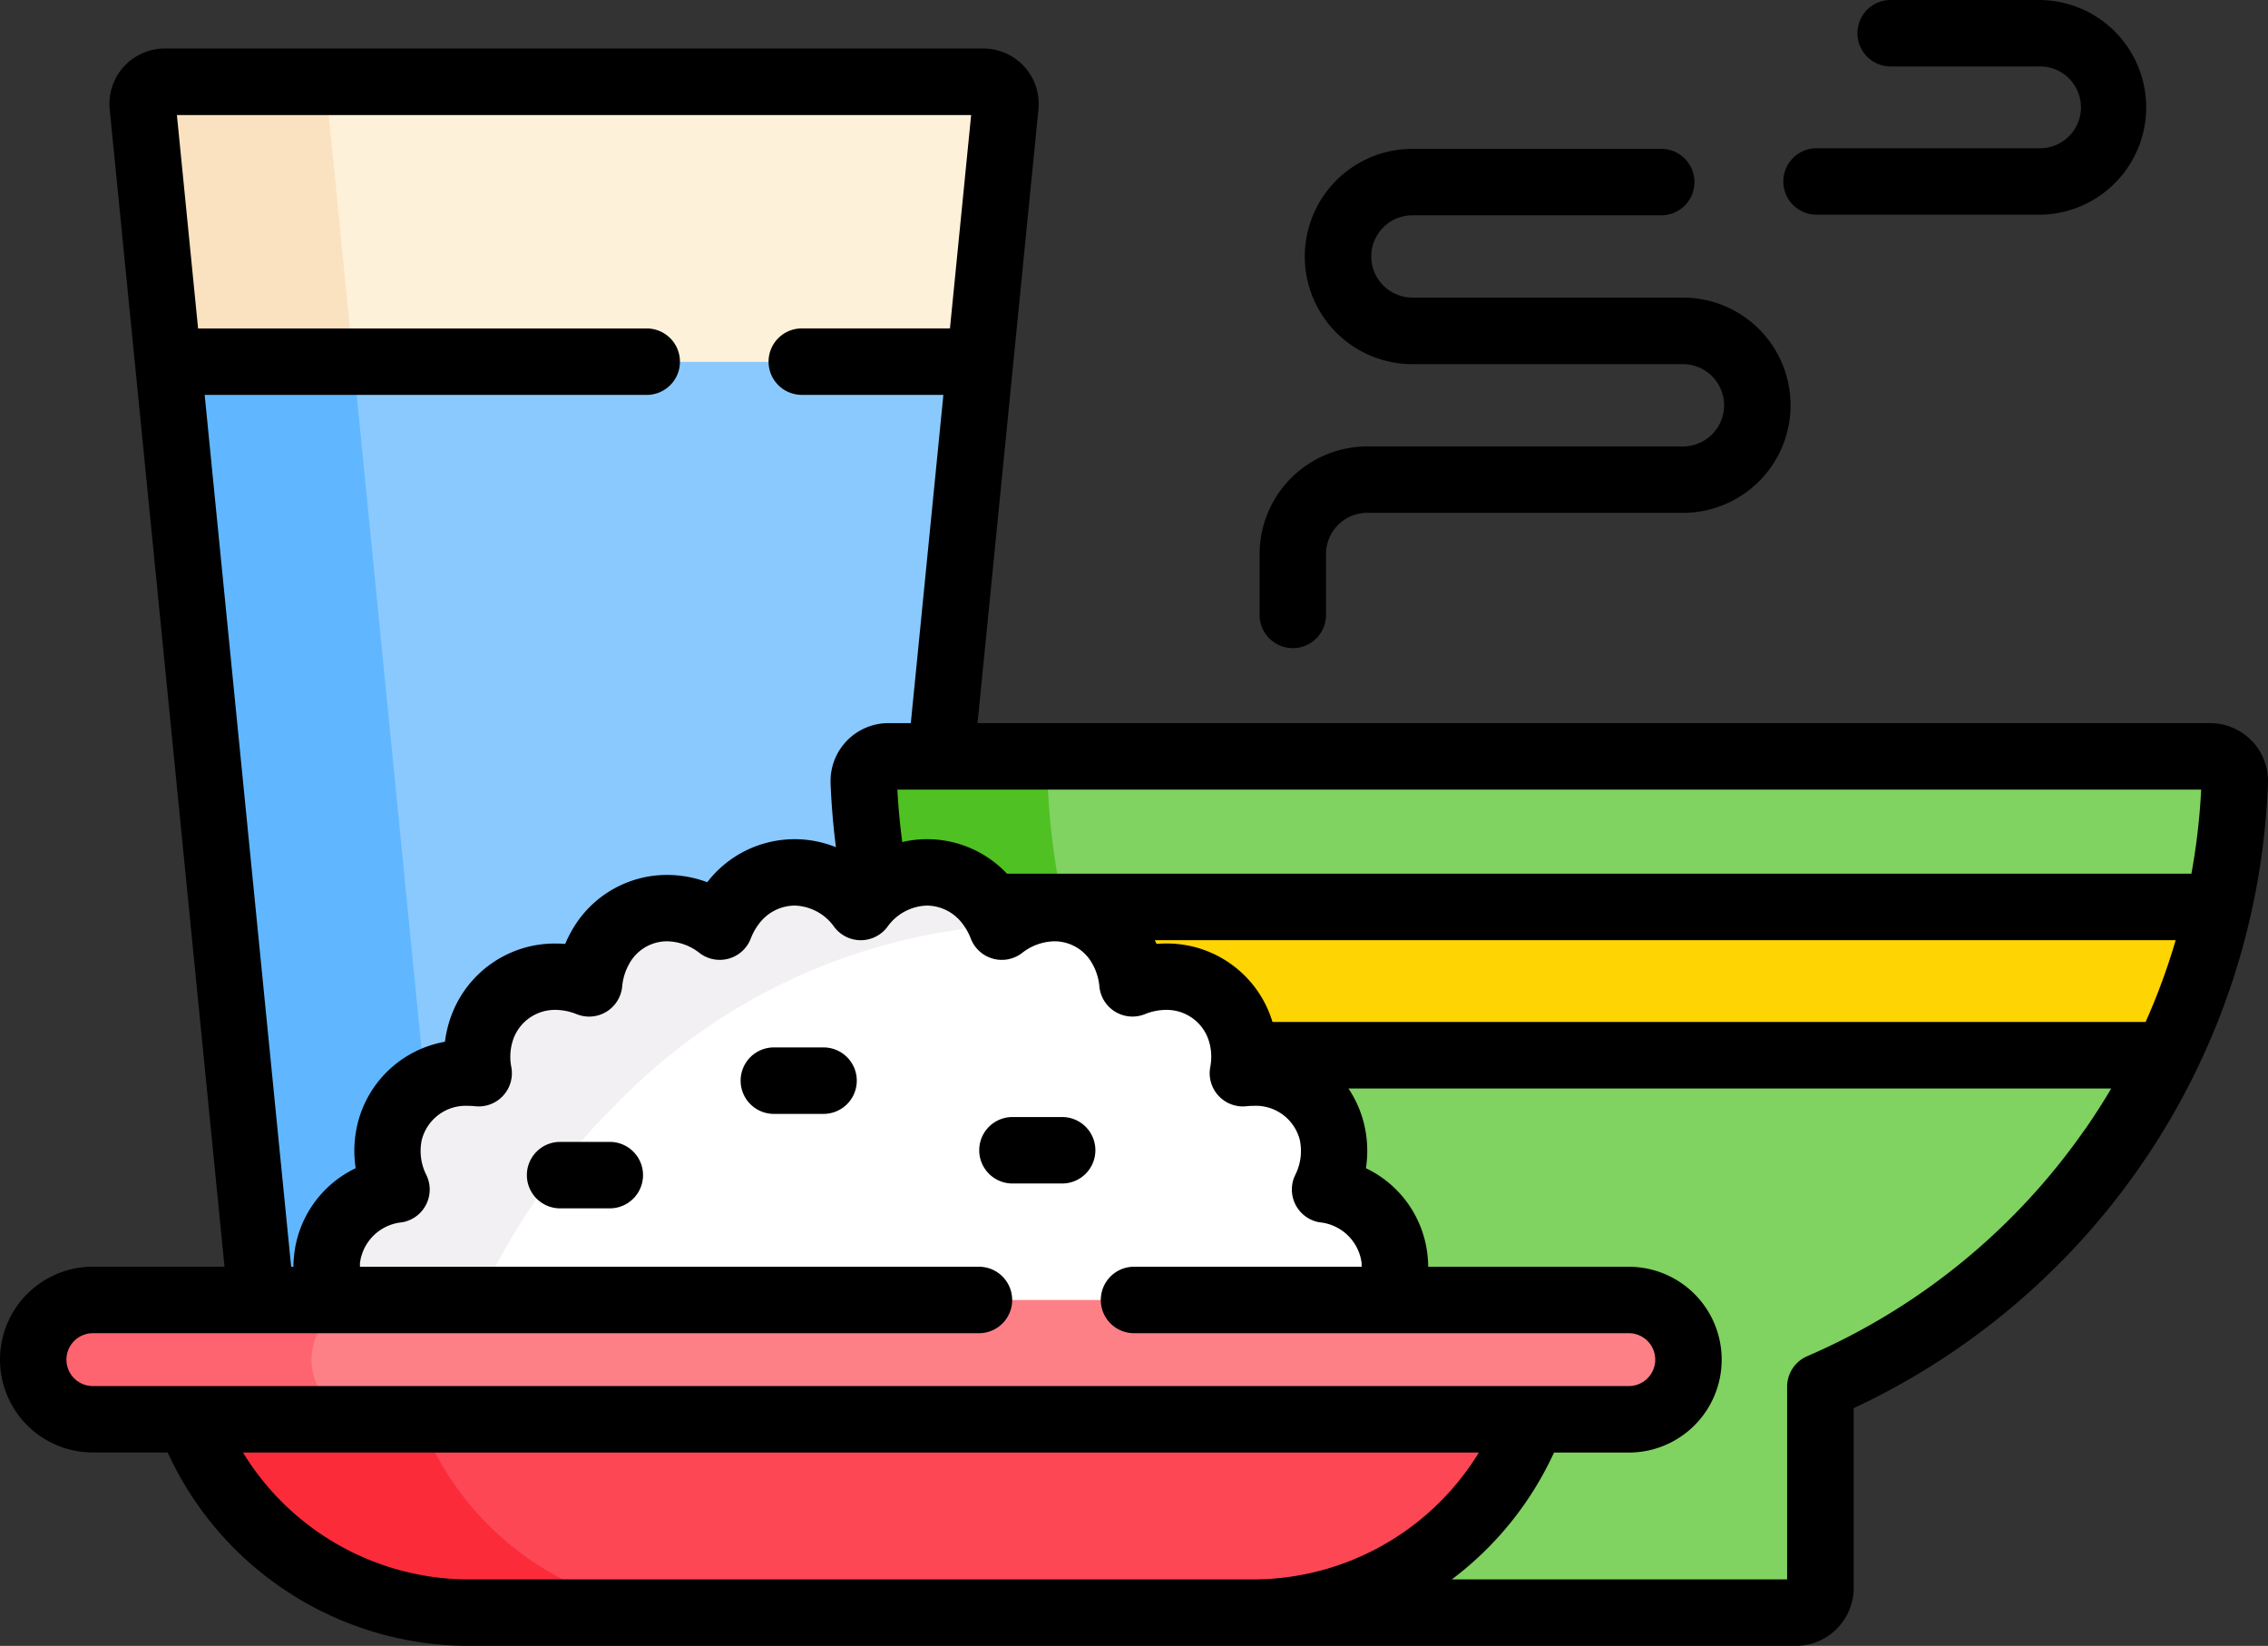 <svg xmlns="http://www.w3.org/2000/svg" width="66.157" height="48" viewBox="0 0 66.157 48">
  <rect x="0" y="0" width="66.157" height="48" fill="#333333" stroke="none"/>
  <g id="_012-iftar" data-name="012-iftar" transform="translate(0 -70.262)">
    <g id="Group_1162" data-name="Group 1162" transform="translate(4.157 72.648)">
      <g id="Group_1159" data-name="Group 1159" transform="translate(0 0)">
        <path id="Path_2927" data-name="Path 2927" d="M35.633,124.253h2.125a2.277,2.277,0,0,1,1.83-3.22,2.5,2.5,0,0,1-.2-1.677,2.292,2.292,0,0,1,2.3-1.731,2.829,2.829,0,0,1,.3.016,2.515,2.515,0,0,1,.123-1.387,2.253,2.253,0,0,1,2.117-1.428,2.625,2.625,0,0,1,.982.2,2.6,2.6,0,0,1,.316-1.034,2.231,2.231,0,0,1,1.964-1.162,2.532,2.532,0,0,1,1.527.542,2.7,2.7,0,0,1,.364-.657,2.276,2.276,0,0,1,1.819-.926,2.421,2.421,0,0,1,1.931,1.009,2.689,2.689,0,0,1,.459-.476,20.037,20.037,0,0,1-.373-3.174.721.721,0,0,1,.721-.744h1.528l1.882-18.962a.646.646,0,0,0-.643-.71H32.821a.646.646,0,0,0-.643.71Z" transform="translate(-32.175 -88.727)" fill="#fef1da"/>
      </g>
      <path id="Path_2928" data-name="Path 2928" d="M38.322,96.89l-.739-7.452a.646.646,0,0,1,.643-.71h-5.4a.646.646,0,0,0-.643.71l.739,7.452Z" transform="translate(-32.175 -88.728)" fill="#fae2c0"/>
      <g id="Group_1160" data-name="Group 1160" transform="translate(0.743 8.162)">
        <path id="Path_2929" data-name="Path 2929" d="M42.763,179.256a2.277,2.277,0,0,1,1.83-3.22,2.5,2.5,0,0,1-.2-1.677,2.292,2.292,0,0,1,2.3-1.731,2.829,2.829,0,0,1,.3.016,2.515,2.515,0,0,1,.123-1.387,2.253,2.253,0,0,1,2.117-1.428,2.625,2.625,0,0,1,.982.2,2.6,2.6,0,0,1,.316-1.034,2.231,2.231,0,0,1,1.964-1.162,2.532,2.532,0,0,1,1.527.542,2.7,2.7,0,0,1,.364-.657,2.275,2.275,0,0,1,1.819-.926,2.421,2.421,0,0,1,1.931,1.009,2.689,2.689,0,0,1,.459-.476,20.036,20.036,0,0,1-.373-3.174.721.721,0,0,1,.721-.744h1.528l1.142-11.511H37.922l2.715,27.365Z" transform="translate(-37.922 -151.891)" fill="#8ac9fe"/>
      </g>
      <g id="Group_1161" data-name="Group 1161" transform="translate(0.743 8.162)">
        <path id="Path_2930" data-name="Path 2930" d="M42.763,179.256a2.277,2.277,0,0,1,1.83-3.22,2.5,2.5,0,0,1-.2-1.677,2.209,2.209,0,0,1,1.028-1.391l-2.091-21.076h-5.4l2.715,27.365Z" transform="translate(-37.922 -151.891)" fill="#60b7ff"/>
      </g>
    </g>
    <path id="Path_2931" data-name="Path 2931" d="M234.267,240.973H195.718a.721.721,0,0,0-.721.744,20.039,20.039,0,0,0,.373,3.174,2.343,2.343,0,0,1,1.472-.534,2.275,2.275,0,0,1,1.819.926,2.7,2.7,0,0,1,.364.657,2.531,2.531,0,0,1,1.527-.542,2.231,2.231,0,0,1,1.964,1.162,2.6,2.6,0,0,1,.316,1.034,2.624,2.624,0,0,1,.982-.2,2.253,2.253,0,0,1,2.116,1.428,2.514,2.514,0,0,1,.123,1.387,2.826,2.826,0,0,1,.3-.016,2.292,2.292,0,0,1,2.3,1.731,2.5,2.5,0,0,1-.2,1.677,2.277,2.277,0,0,1,1.83,3.22h7.032a1.74,1.74,0,0,1,0,3.48h-2.825a8.726,8.726,0,0,1-7.406,5.6v.034h15.1a.721.721,0,0,0,.721-.721v-5.869a20.016,20.016,0,0,0,12.085-17.639A.721.721,0,0,0,234.267,240.973Z" transform="translate(-169.8 -148.653)" fill="#80d261"/>
    <g id="Group_1163" data-name="Group 1163" transform="translate(25.196 92.32)">
      <path id="Path_2932" data-name="Path 2932" d="M196.842,244.358a2.275,2.275,0,0,1,1.819.926c.02.026.038.054.057.081h2.112a20.023,20.023,0,0,1-.47-3.648.721.721,0,0,1,.721-.744h-5.362a.721.721,0,0,0-.721.744,20.039,20.039,0,0,0,.373,3.174A2.343,2.343,0,0,1,196.842,244.358Z" transform="translate(-194.996 -240.973)" fill="#4fc123"/>
    </g>
    <path id="Path_2933" data-name="Path 2933" d="M223.8,274.96a2.722,2.722,0,0,1,.307.576,2.531,2.531,0,0,1,1.527-.542,2.231,2.231,0,0,1,1.964,1.162,2.6,2.6,0,0,1,.316,1.034,2.624,2.624,0,0,1,.982-.2,2.253,2.253,0,0,1,2.116,1.428,2.438,2.438,0,0,1,.168.861h26.908a19.865,19.865,0,0,0,1.509-4.324H223.8Z" transform="translate(-194.878 -178.248)" fill="#fed402"/>
    <path id="Path_2934" data-name="Path 2934" d="M104.647,279.766a2.283,2.283,0,0,0-1.769-3.349,2.5,2.5,0,0,0,.2-1.677,2.292,2.292,0,0,0-2.3-1.731,2.826,2.826,0,0,0-.3.016,2.516,2.516,0,0,0-.123-1.387,2.253,2.253,0,0,0-2.116-1.428,2.625,2.625,0,0,0-.982.2,2.6,2.6,0,0,0-.316-1.034,2.231,2.231,0,0,0-1.964-1.162,2.531,2.531,0,0,0-1.527.542,2.707,2.707,0,0,0-.364-.657,2.275,2.275,0,0,0-1.819-.926,2.421,2.421,0,0,0-1.931,1.009,2.421,2.421,0,0,0-1.931-1.009,2.275,2.275,0,0,0-1.819.926,2.69,2.69,0,0,0-.364.657,2.532,2.532,0,0,0-1.527-.542,2.231,2.231,0,0,0-1.964,1.162,2.6,2.6,0,0,0-.316,1.034,2.625,2.625,0,0,0-.982-.2,2.253,2.253,0,0,0-2.117,1.428,2.515,2.515,0,0,0-.123,1.387,2.829,2.829,0,0,0-.3-.016,2.292,2.292,0,0,0-2.3,1.731,2.5,2.5,0,0,0,.2,1.677,2.283,2.283,0,0,0-1.769,3.349Z" transform="translate(-64.228 -171.462)" fill="#fff"/>
    <g id="Group_1164" data-name="Group 1164" transform="translate(9.53 95.705)">
      <path id="Path_2935" data-name="Path 2935" d="M82.121,274.008a17.272,17.272,0,0,1,11.31-5.3,2.691,2.691,0,0,0-.345-.611,2.275,2.275,0,0,0-1.819-.926,2.421,2.421,0,0,0-1.931,1.009,2.421,2.421,0,0,0-1.931-1.009,2.275,2.275,0,0,0-1.819.926,2.69,2.69,0,0,0-.364.657,2.532,2.532,0,0,0-1.527-.542,2.231,2.231,0,0,0-1.964,1.162,2.6,2.6,0,0,0-.316,1.034,2.625,2.625,0,0,0-.982-.2,2.253,2.253,0,0,0-2.117,1.428,2.515,2.515,0,0,0-.123,1.387,2.829,2.829,0,0,0-.3-.016,2.292,2.292,0,0,0-2.3,1.731,2.5,2.5,0,0,0,.2,1.677,2.284,2.284,0,0,0-1.834,3.22H78.2A19.088,19.088,0,0,1,82.121,274.008Z" transform="translate(-73.756 -267.167)" fill="#f3f0f3"/>
    </g>
    <path id="Path_2936" data-name="Path 2936" d="M42.828,390.6a8.726,8.726,0,0,0,8.161,5.639H73.82a8.726,8.726,0,0,0,8.161-5.639Z" transform="translate(-37.294 -278.947)" fill="#fd4755"/>
    <path id="Path_2937" data-name="Path 2937" d="M49.548,390.6h-6.72a8.726,8.726,0,0,0,8.161,5.639h6.72A8.726,8.726,0,0,1,49.548,390.6Z" transform="translate(-37.294 -278.947)" fill="#fb2b3a"/>
    <g id="Group_1165" data-name="Group 1165" transform="translate(0.969 108.174)">
      <path id="Path_2938" data-name="Path 2938" d="M54.043,367.15H9.24a1.74,1.74,0,0,1,0-3.48h44.8a1.74,1.74,0,1,1,0,3.48Z" transform="translate(-7.5 -363.67)" fill="#fd8087"/>
    </g>
    <g id="Group_1166" data-name="Group 1166" transform="translate(0.969 108.174)">
      <path id="Path_2939" data-name="Path 2939" d="M15.619,365.41a1.74,1.74,0,0,1,1.74-1.74H9.24a1.74,1.74,0,0,0,0,3.48h8.119A1.74,1.74,0,0,1,15.619,365.41Z" transform="translate(-7.5 -363.67)" fill="#fe646f"/>
    </g>
    <g id="Group_1167" data-name="Group 1167" transform="translate(0 70.262)">
      <path id="Path_2940" data-name="Path 2940" d="M65.685,101.417a1.7,1.7,0,0,0-1.218-.518H28.515L30.291,83a1.615,1.615,0,0,0-1.607-1.775H4.8A1.615,1.615,0,0,0,3.2,83l3.349,33.752H2.709a2.709,2.709,0,0,0,0,5.418H4.891a9.666,9.666,0,0,0,8.8,5.639H52.382a1.692,1.692,0,0,0,1.69-1.69v-5.242a20.985,20.985,0,0,0,12.084-18.231,1.693,1.693,0,0,0-.471-1.231ZM5.97,91.327H18.865a.969.969,0,1,0,0-1.938H5.778L5.16,83.165H28.328l-.618,6.223H23.388a.969.969,0,0,0,0,1.938h4.13l-.95,9.573h-.65a1.69,1.69,0,0,0-1.69,1.749c.023.628.078,1.251.156,1.87a3.216,3.216,0,0,0-3.754,1.021,3.347,3.347,0,0,0-1.161-.213,3.188,3.188,0,0,0-2.809,1.657,3.45,3.45,0,0,0-.173.355q-.14-.011-.28-.011a3.217,3.217,0,0,0-3.019,2.043,3.389,3.389,0,0,0-.209.821,3.2,3.2,0,0,0-2.552,2.408,3.343,3.343,0,0,0-.052,1.28,3.186,3.186,0,0,0-1.8,2.574c-.01.1-.015.2-.016.3H8.493ZM2.709,120.233a.771.771,0,0,1,0-1.542H28.556a.969.969,0,0,0,0-1.938H10.5c0-.036,0-.072,0-.108a1.366,1.366,0,0,1,1.227-1.188.969.969,0,0,0,.711-1.377,1.549,1.549,0,0,1-.134-1.029,1.323,1.323,0,0,1,1.356-.99,1.831,1.831,0,0,1,.2.011.969.969,0,0,0,1.056-1.138,1.553,1.553,0,0,1,.072-.859,1.29,1.29,0,0,1,1.214-.813,1.663,1.663,0,0,1,.621.126.969.969,0,0,0,1.326-.809,1.634,1.634,0,0,1,.2-.651,1.257,1.257,0,0,1,1.119-.666,1.58,1.58,0,0,1,.94.343.969.969,0,0,0,1.491-.421,1.725,1.725,0,0,1,.233-.422,1.314,1.314,0,0,1,1.046-.542,1.467,1.467,0,0,1,1.157.624.969.969,0,0,0,1.548,0,1.467,1.467,0,0,1,1.157-.624,1.315,1.315,0,0,1,1.046.542,1.748,1.748,0,0,1,.233.423.969.969,0,0,0,1.491.42,1.578,1.578,0,0,1,.94-.343,1.257,1.257,0,0,1,1.119.666,1.635,1.635,0,0,1,.2.651.969.969,0,0,0,1.326.808,1.663,1.663,0,0,1,.621-.125,1.289,1.289,0,0,1,1.214.813,1.554,1.554,0,0,1,.072.859.969.969,0,0,0,1.056,1.138,1.856,1.856,0,0,1,.2-.011,1.323,1.323,0,0,1,1.356.99,1.55,1.55,0,0,1-.134,1.029.969.969,0,0,0,.711,1.377,1.366,1.366,0,0,1,1.227,1.188c0,.036,0,.072,0,.108H33.079a.969.969,0,1,0,0,1.938H47.512a.771.771,0,0,1,0,1.542Zm33.817,5.639H13.7a7.734,7.734,0,0,1-6.612-3.7H43.138A7.734,7.734,0,0,1,36.526,125.872Zm24.3-13.138a19.078,19.078,0,0,1-8.11,6.628.969.969,0,0,0-.586.89v5.62H42.348a9.665,9.665,0,0,0,2.982-3.7h2.182a2.709,2.709,0,1,0,0-5.418H41.66c0-.1-.006-.2-.016-.3a3.186,3.186,0,0,0-1.8-2.574,3.347,3.347,0,0,0-.052-1.28,3.217,3.217,0,0,0-.458-1.045h22.25Q61.231,112.155,60.829,112.733Zm1.758-3.119H37.118c-.025-.083-.053-.165-.085-.246a3.216,3.216,0,0,0-3.018-2.043q-.14,0-.28.011c-.015-.036-.032-.072-.049-.108H63.464a18.911,18.911,0,0,1-.877,2.385Zm1.336-4.324H29.374a3.2,3.2,0,0,0-3.055-.924c-.067-.506-.117-1.016-.142-1.529H64.208A19.1,19.1,0,0,1,63.923,105.291Z" transform="translate(0 -79.81)"/>
      <path id="Path_2941" data-name="Path 2941" d="M169.615,306.672h-1.45a.969.969,0,1,0,0,1.938h1.45a.969.969,0,1,0,0-1.938Z" transform="translate(-145.592 -276.125)"/>
      <path id="Path_2942" data-name="Path 2942" d="M223.477,322.382h-1.45a.969.969,0,1,0,0,1.938h1.45a.969.969,0,0,0,0-1.938Z" transform="translate(-192.494 -289.805)"/>
      <path id="Path_2943" data-name="Path 2943" d="M121.364,327.993h-1.45a.969.969,0,1,0,0,1.938h1.45a.969.969,0,1,0,0-1.938Z" transform="translate(-103.576 -294.691)"/>
      <path id="Path_2944" data-name="Path 2944" d="M285.32,118.392a.969.969,0,0,0,.969-.969v-1.776a1.2,1.2,0,0,1,1.2-1.2H296.7a3.139,3.139,0,1,0,0-6.278h-7.891a1.2,1.2,0,1,1,0-2.4h7.258a.969.969,0,1,0,0-1.938h-7.258a3.139,3.139,0,1,0,0,6.279H296.7a1.2,1.2,0,1,1,0,2.4H287.49a3.143,3.143,0,0,0-3.139,3.139v1.776A.969.969,0,0,0,285.32,118.392Z" transform="translate(-247.609 -99.49)"/>
      <path id="Path_2945" data-name="Path 2945" d="M403.548,76.524h6.485a3.131,3.131,0,1,0,0-6.262H405.71a.969.969,0,0,0,0,1.938h4.323a1.193,1.193,0,1,1,0,2.385h-6.485a.969.969,0,0,0,0,1.938Z" transform="translate(-350.56 -70.262)"/>
    </g>
  </g>
</svg>

